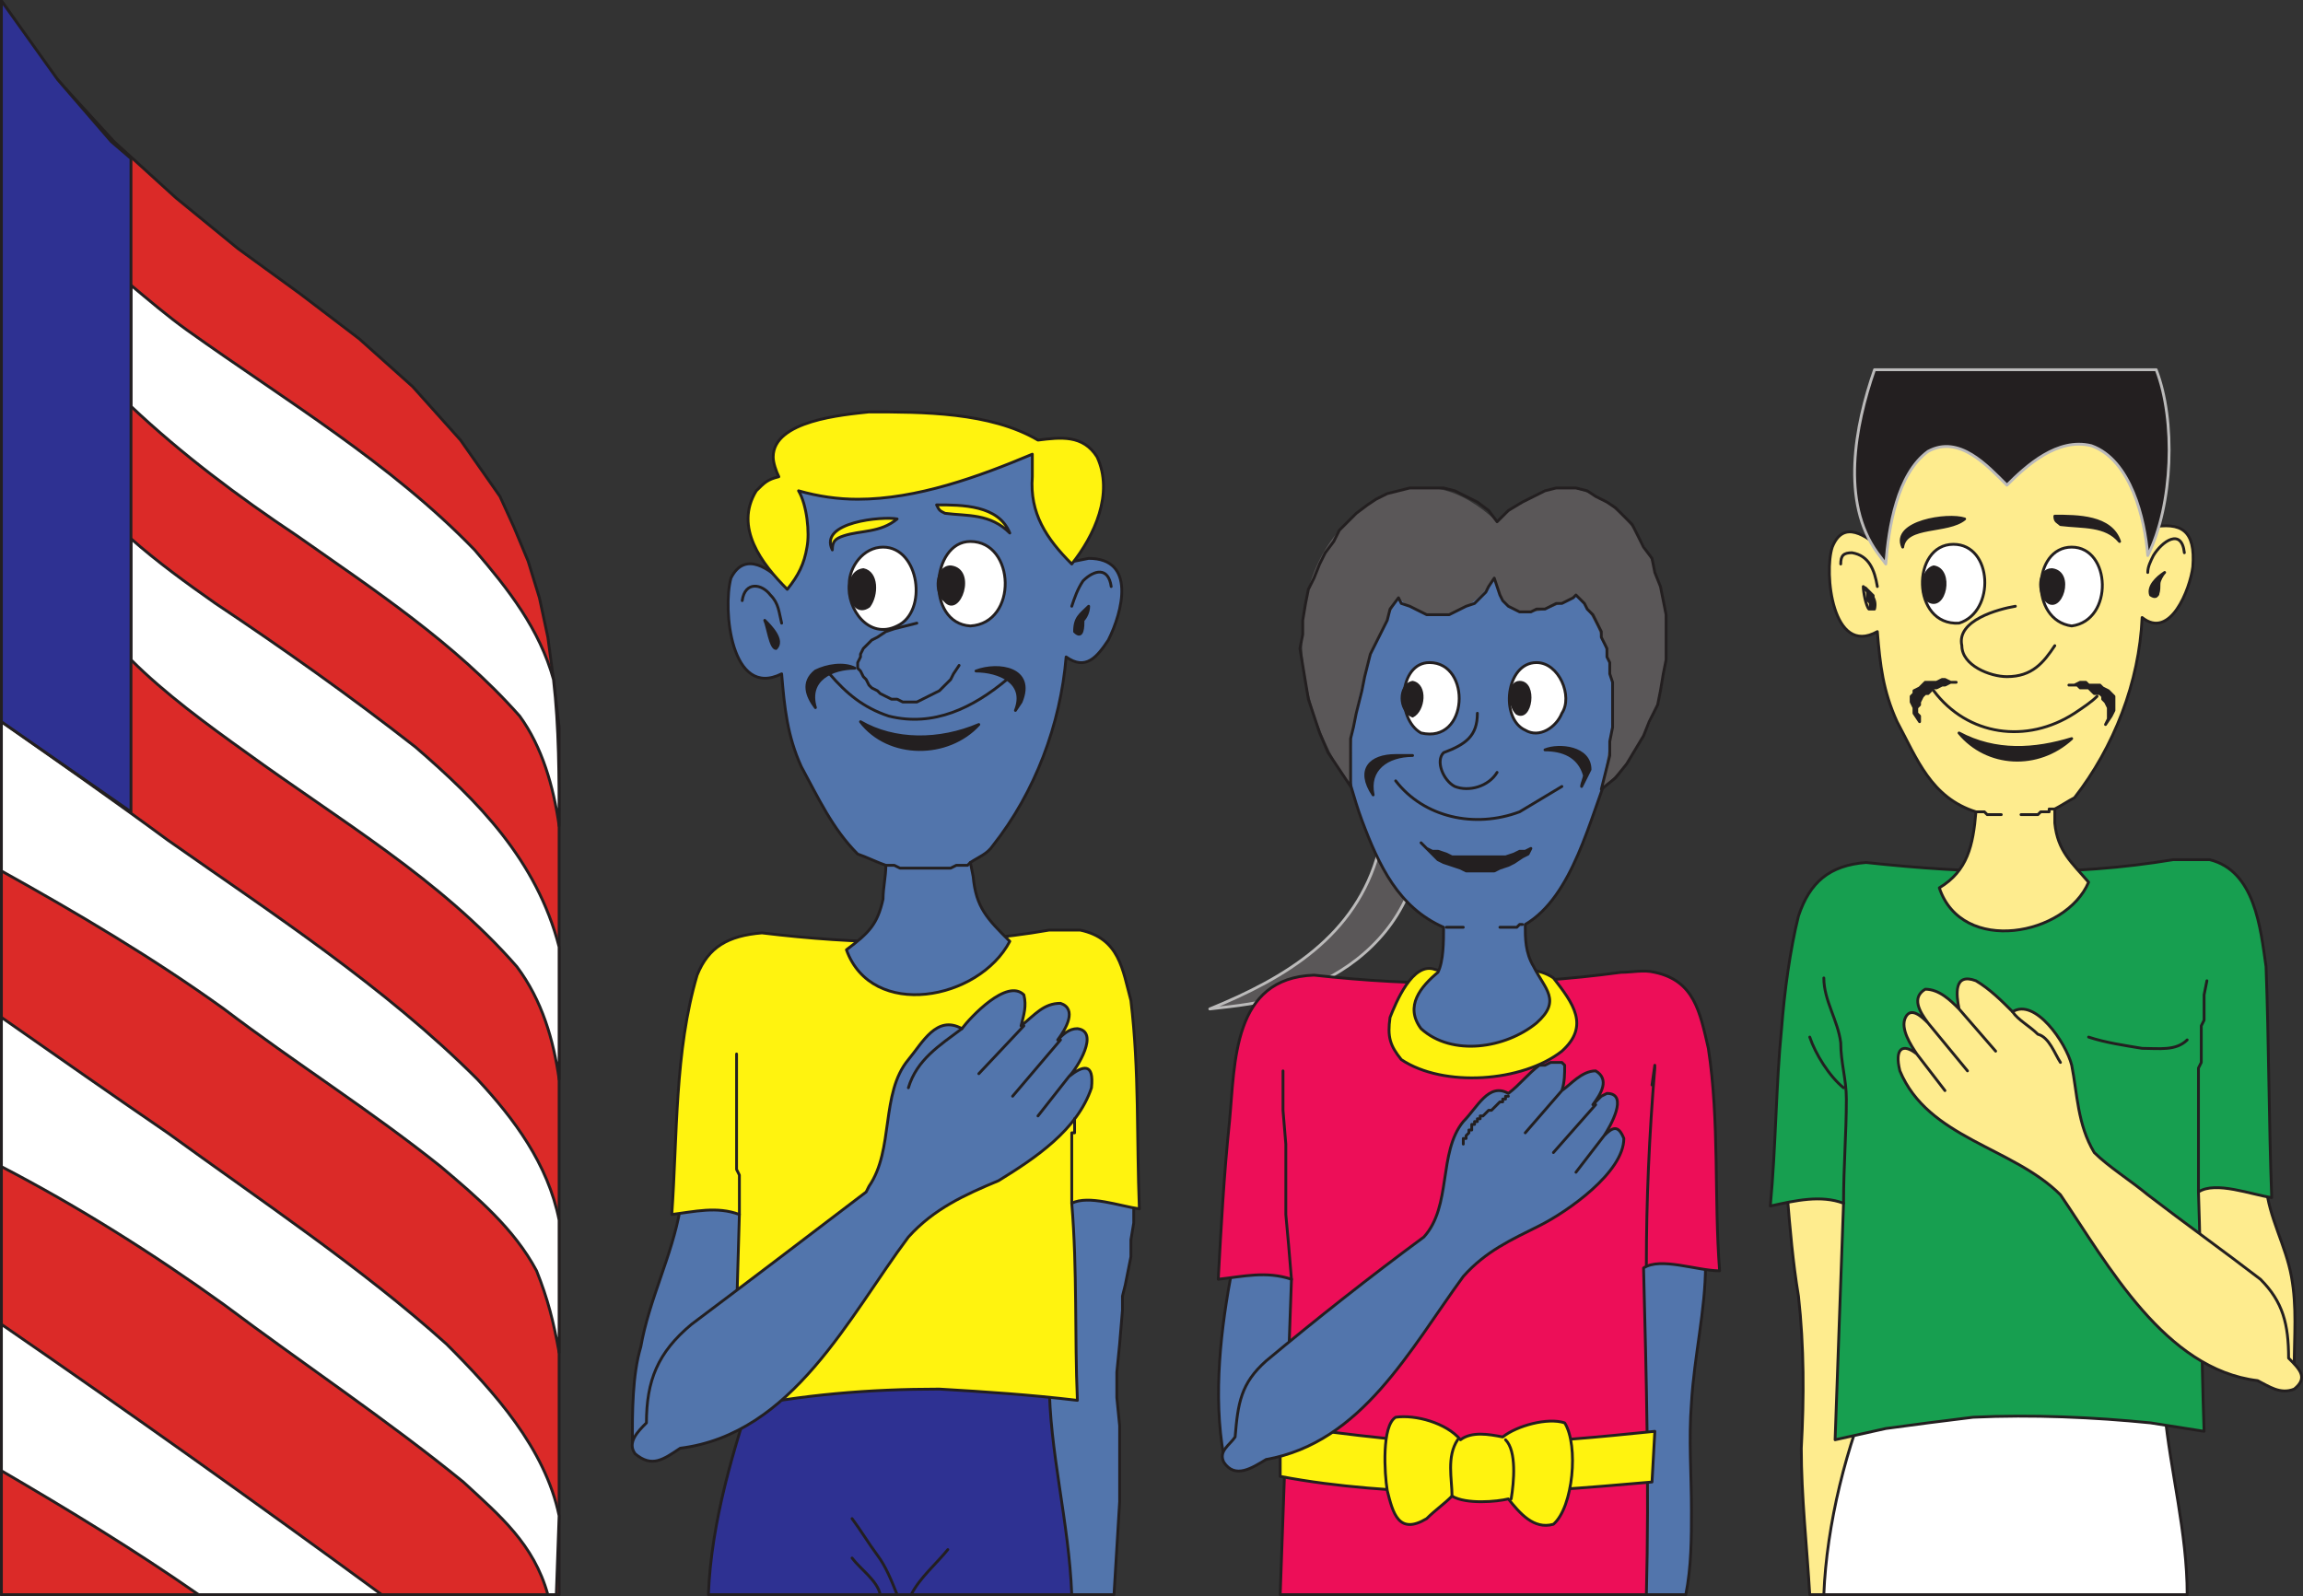 <svg xmlns="http://www.w3.org/2000/svg" width="613.212" height="425.093"><rect width="100%" height="100%" fill="#333333" stroke="none"/><path fill="#5275ac" fill-rule="evenodd" d="m181.125 321.968 8.25-1.5 8.25.75-1.5 54.75-27.75 8.25c0-8.25 0-18 2.25-25.5 2.25-12.75 8.25-24 10.5-36.75"/><path fill="none" stroke="#231f20" stroke-linecap="round" stroke-linejoin="round" stroke-miterlimit="10" stroke-width=".75" d="m181.125 321.968 8.25-1.5 8.25.75-1.5 54.75-27.75 8.25c0-8.25 0-18 2.25-25.5 2.25-12.75 8.25-24 10.5-36.75zm0 0"/><path fill="#5275ac" fill-rule="evenodd" d="m282.375 317.468 19.5 1.5v6.75l-.75 4.5v4.5l-1.5 7.5-.75 3v3.75l-.75 9-.75 7.5v6.75l.75 7.5v20.25l-1.5 24.75h-14.25l-6.75-54 6.75-53.25"/><path fill="none" stroke="#231f20" stroke-linecap="round" stroke-linejoin="round" stroke-miterlimit="10" stroke-width=".75" d="m282.375 317.468 19.5 1.5v6.75l-.75 4.5v4.5l-1.5 7.5-.75 3v3.75l-.75 9-.75 7.5v6.75l.75 7.5v20.25l-1.5 24.75h-14.25l-6.75-54zm0 0"/><path fill="#2e3192" fill-rule="evenodd" d="M188.625 424.718h96.75c-.75-19.5-6-38.25-6-57h-78c-6 18-12 37.5-12.75 57"/><path fill="none" stroke="#231f20" stroke-linecap="round" stroke-linejoin="round" stroke-miterlimit="10" stroke-width=".75" d="M188.625 424.718h96.75c-.75-19.5-6-38.25-6-57h-78c-6 18-12 37.5-12.75 57zm0 0"/><path fill="#fff30f" fill-rule="evenodd" d="M279.375 247.718c-25.5 4.5-51.75 3.75-76.5.75-9 .75-14.25 3.75-17.25 11.25-6 20.25-5.25 42.75-6.75 63.75 6-.75 12-2.25 18 0l-1.5 51.75c18-3.75 36-5.25 54.75-5.25 12.75.75 24 1.5 36.75 3-.75-17.25 0-34.5-1.5-52.5 4.5-2.25 12.75.75 18 1.5-.75-18.75 0-36.75-2.25-55.5-2.25-8.25-3-16.5-13.5-18.75h-8.25"/><path fill="none" stroke="#231f20" stroke-linecap="round" stroke-linejoin="round" stroke-miterlimit="10" stroke-width=".75" d="M279.375 247.718c-25.5 4.5-51.75 3.75-76.5.75-9 .75-14.25 3.75-17.25 11.25-6 20.25-5.25 42.75-6.75 63.75 6-.75 12-2.25 18 0l-1.5 51.75c18-3.75 36-5.25 54.75-5.25 12.75.75 24 1.5 36.75 3-.75-17.25 0-34.5-1.5-52.5 4.5-2.25 12.75.75 18 1.5-.75-18.75 0-36.75-2.25-55.5-2.25-8.25-3-16.5-13.5-18.75h-8.25zm0 0"/><path fill="#5275ac" fill-rule="evenodd" d="m231.375 315.968-.75 1.5c-15.75 12-31.5 24-46.5 35.25-9 7.5-12 15-12 26.25-2.25 2.25-5.25 5.25-3 8.25 4.5 3.75 7.5 1.5 12-1.5 30-3.75 45-35.25 60.75-56.25 6.75-7.5 15-11.25 24-15 9.75-6 21-13.5 24.75-24.75.75-6.75-2.25-6-6-3 2.25-2.25 8.25-12 2.25-12.75-2.25 0-3.75 1.5-5.25 3 2.25-3 5.25-8.25.75-9.75-4.5 0-6.75 3-10.5 6 .75-3 1.5-5.25.75-8.25-4.5-4.5-14.25 6-16.5 9-6.75-3.75-10.5 3.75-14.25 8.25-7.5 9-3.75 24-10.5 33.75"/><path fill="none" stroke="#231f20" stroke-linecap="round" stroke-linejoin="round" stroke-miterlimit="10" stroke-width=".75" d="m231.375 315.968-.75 1.5c-15.75 12-31.5 24-46.5 35.25-9 7.5-12 15-12 26.25-2.25 2.25-5.25 5.25-3 8.25 4.5 3.75 7.5 1.5 12-1.5 30-3.75 45-35.25 60.75-56.25 6.75-7.5 15-11.25 24-15 9.75-6 21-13.5 24.75-24.75.75-6.75-2.25-6-6-3 2.25-2.25 8.25-12 2.25-12.75-2.25 0-3.75 1.5-5.25 3 2.25-3 5.25-8.25.75-9.75-4.5 0-6.75 3-10.5 6 .75-3 1.5-5.25.75-8.25-4.5-4.5-14.25 6-16.5 9-6.75-3.75-10.5 3.75-14.25 8.25-7.5 9-3.75 24-10.5 33.75zm41.25-42.75-12 12.75m21.75-9-12.75 15m15-5.25-8.25 10.5"/><path fill="none" stroke="#231f20" stroke-linecap="round" stroke-linejoin="round" stroke-miterlimit="10" stroke-width=".75" d="M256.125 273.968c-6 4.5-12 8.25-14.25 15.75"/><path fill="#5275ac" fill-rule="evenodd" d="M208.875 155.468c-3.75-3.75-10.5-9-14.25-1.5-2.25 8.25 0 32.25 13.5 25.5.75 9 1.5 16.5 5.25 24.75 4.5 8.25 8.25 16.5 15 23.25 2.25.75 5.25 2.25 7.5 3 0 3-.75 6-.75 9-1.5 6.75-3.75 9-9.75 13.5 6.75 18.75 35.25 13.5 43.5-2.25-6-6-9-9-9.75-17.25l-.75-3.75c2.25-1.5 4.5-2.25 6-4.5 11.25-14.25 18-32.25 19.5-50.25 5.25 3.75 8.25 0 11.25-4.5 3.75-7.5 7.5-21.75-5.25-21.75l-3.75.75-9.75-30-64.5 6-3 30"/><path fill="none" stroke="#231f20" stroke-linecap="round" stroke-linejoin="round" stroke-miterlimit="10" stroke-width=".75" d="M208.875 155.468c-3.75-3.75-10.5-9-14.25-1.5-2.25 8.25 0 32.25 13.5 25.5.75 9 1.5 16.5 5.25 24.75 4.5 8.25 8.25 16.5 15 23.25 2.25.75 5.25 2.25 7.5 3 0 3-.75 6-.75 9-1.5 6.75-3.75 9-9.75 13.5 6.75 18.75 35.25 13.5 43.5-2.25-6-6-9-9-9.75-17.25l-.75-3.75c2.25-1.5 4.5-2.25 6-4.5 11.25-14.25 18-32.25 19.5-50.25 5.25 3.75 8.25 0 11.25-4.5 3.75-7.5 7.5-21.75-5.25-21.75l-3.75.75-9.75-30-64.5 6zm0 0"/><path fill="#fff" fill-rule="evenodd" d="M235.125 145.718c9.75 0 12 17.25 3.75 21-7.5 3.75-13.5-4.5-12.75-11.25 0-4.5 3.75-9.75 9-9.75"/><path fill="none" stroke="#231f20" stroke-linecap="round" stroke-linejoin="round" stroke-miterlimit="10" stroke-width=".75" d="M235.125 145.718c9.75 0 12 17.25 3.75 21-7.5 3.75-13.5-4.5-12.75-11.25 0-4.5 3.75-9.75 9-9.75zm0 0"/><path fill="#fff" fill-rule="evenodd" d="M258.375 144.218c12 0 12.75 21.75 0 22.5-12-.75-10.5-22.5 0-22.5"/><path fill="none" stroke="#231f20" stroke-linecap="round" stroke-linejoin="round" stroke-miterlimit="10" stroke-width=".75" d="M258.375 144.218c12 0 12.75 21.75 0 22.5-12-.75-10.5-22.5 0-22.5zm0 0"/><path fill="#231f20" fill-rule="evenodd" d="M229.875 151.718c3.75.75 3.75 6.75 1.5 9.75-5.25 3.75-7.5-9-1.5-9.75"/><path fill="none" stroke="#231f20" stroke-linecap="round" stroke-linejoin="round" stroke-miterlimit="10" stroke-width=".75" d="M229.875 151.718c3.75.75 3.75 6.75 1.5 9.75-5.25 3.75-7.5-9-1.5-9.75zm0 0"/><path fill="#231f20" fill-rule="evenodd" d="M253.125 150.968c6.75.75 2.25 13.5-1.5 9-3-2.25-2.25-9 1.5-9"/><path fill="none" stroke="#231f20" stroke-linecap="round" stroke-linejoin="round" stroke-miterlimit="10" stroke-width=".75" d="M253.125 150.968c6.75.75 2.25 13.5-1.5 9-3-2.25-2.25-9 1.5-9zm-9 15-6 1.5-2.25.75-2.25 1.5-1.5.75-2.25 2.25-.75 1.5v.75l-.75 1.5v1.5l.75.75.75 1.5.75.75.75 1.5.75.75 1.5.75.75.75 3 1.5h1.5l1.5.75h3.75l6-3 3-3 .75-1.5 1.5-2.25"/><path fill="#231f20" fill-rule="evenodd" d="M227.625 177.968c-3-1.5-7.5-.75-10.5.75-3.75 3-2.25 6.75 0 9.75-2.25-7.5 4.5-10.5 10.5-10.5"/><path fill="none" stroke="#231f20" stroke-linecap="round" stroke-linejoin="round" stroke-miterlimit="10" stroke-width=".75" d="M227.625 177.968c-3-1.5-7.5-.75-10.5.75-3.75 3-2.25 6.75 0 9.75-2.25-7.5 4.5-10.5 10.5-10.5zm0 0"/><path fill="#231f20" fill-rule="evenodd" d="M259.875 178.718c6-2.25 15.75-.75 12 8.25l-1.5 2.25c3-7.5-4.5-10.5-10.5-10.5"/><path fill="none" stroke="#231f20" stroke-linecap="round" stroke-linejoin="round" stroke-miterlimit="10" stroke-width=".75" d="M259.875 178.718c6-2.25 15.75-.75 12 8.25l-1.5 2.25c3-7.5-4.5-10.5-10.5-10.5zm0 0"/><path fill="none" stroke="#231f20" stroke-linecap="round" stroke-linejoin="round" stroke-miterlimit="10" stroke-width=".75" d="M220.875 179.468c4.5 5.25 9 9 15.75 11.25 12 3 22.5-2.25 31.5-9.75"/><path fill="#231f20" fill-rule="evenodd" d="M229.125 192.218c9 5.25 21 5.25 31.5.75-8.25 9-24 9-31.5-.75"/><path fill="none" stroke="#231f20" stroke-linecap="round" stroke-linejoin="round" stroke-miterlimit="10" stroke-width=".75" d="M229.125 192.218c9 5.25 21 5.25 31.5.75-8.25 9-24 9-31.5-.75zm29.25 37.5-.75.75h-3l-1.5.75h-13.5l-1.5-.75h-2.25m-38.25-70.5c.75-5.25 5.25-4.5 7.5-1.5 2.25 2.25 2.25 4.5 3 7.5m87.75-9.75c-.75-5.25-4.5-4.5-7.5-1.5-1.5 2.25-2.25 4.5-3 6.75"/><path fill="#231f20" fill-rule="evenodd" d="M203.625 165.218c1.5 1.5 5.25 5.25 3 7.5-1.5 0-2.25-6-3-7.5"/><path fill="none" stroke="#231f20" stroke-linecap="round" stroke-linejoin="round" stroke-miterlimit="10" stroke-width=".75" d="M203.625 165.218c1.5 1.5 5.25 5.25 3 7.5-1.5 0-2.25-6-3-7.5zm0 0"/><path fill="#231f20" fill-rule="evenodd" d="M289.875 161.468c-2.25 2.25-3.75 3-3.75 6.75 2.25 2.25 2.25-1.5 2.25-3 .75-.75 1.5-2.25 1.5-3.75"/><path fill="none" stroke="#231f20" stroke-linecap="round" stroke-linejoin="round" stroke-miterlimit="10" stroke-width=".75" d="M289.875 161.468c-2.25 2.25-3.75 3-3.75 6.75 2.25 2.25 2.25-1.5 2.25-3 .75-.75 1.5-2.25 1.5-3.75zm0 0"/><path fill="#fff30f" fill-rule="evenodd" d="M221.625 146.468c-3.75-7.5 13.5-9 17.25-8.25-4.5 3.75-9.75 3-14.25 4.5-2.25.75-3 1.5-3 3.75"/><path fill="none" stroke="#231f20" stroke-linecap="round" stroke-linejoin="round" stroke-miterlimit="10" stroke-width=".75" d="M221.625 146.468c-3.75-7.5 13.5-9 17.25-8.25-4.5 3.75-9.75 3-14.25 4.5-2.25.75-3 1.5-3 3.75zm0 0"/><path fill="#fff30f" fill-rule="evenodd" d="M268.875 141.968c-5.25-5.25-11.25-4.5-17.25-5.25-1.5-.75-1.5-.75-2.25-2.25 6.75 0 16.5 0 19.5 7.5"/><path fill="none" stroke="#231f20" stroke-linecap="round" stroke-linejoin="round" stroke-miterlimit="10" stroke-width=".75" d="M268.875 141.968c-5.25-5.25-11.25-4.5-17.25-5.25-1.5-.75-1.5-.75-2.25-2.25 6.75 0 16.5 0 19.5 7.5zm0 0"/><path fill="#fff30f" fill-rule="evenodd" d="M274.875 120.968c-14.25 6-30.75 12-46.5 12-5.25 0-10.5-.75-15.75-2.25 2.25 3.75 3 11.25 2.25 15-.75 4.5-2.25 7.5-5.25 11.25-6.75-6.75-14.25-16.5-8.25-26.25 2.25-2.25 3-3 6-3.75-.75-1.5-1.5-3.75-1.5-5.25 0-9.75 18.75-11.25 25.5-12 14.25 0 32.25 0 45 7.5 6-.75 12-1.5 15.75 4.5 4.5 9.75-.75 21-6.75 28.5-6.75-6.75-11.25-13.5-10.5-23.25v-6"/><path fill="none" stroke="#231f20" stroke-linecap="round" stroke-linejoin="round" stroke-miterlimit="10" stroke-width=".75" d="M274.875 120.968c-14.25 6-30.75 12-46.5 12-5.25 0-10.5-.75-15.75-2.25 2.25 3.75 3 11.25 2.25 15-.75 4.5-2.25 7.5-5.25 11.25-6.75-6.75-14.25-16.5-8.25-26.25 2.25-2.25 3-3 6-3.75-.75-1.5-1.5-3.75-1.5-5.25 0-9.75 18.75-11.25 25.5-12 14.25 0 32.25 0 45 7.5 6-.75 12-1.5 15.75 4.5 4.5 9.75-.75 21-6.75 28.5-6.75-6.75-11.25-13.5-10.5-23.25v-6zm-36 303.75c-1.5-3.75-3-7.5-5.25-10.5s-4.5-6.75-6.75-9.75m7.5 20.25c-.75-3.75-5.25-6.75-7.5-9.75m15.75 9.75c2.25-4.5 6.75-8.25 9.75-12m-55.5-89.25v-10.5l-.75-1.5v-30.75m89.25 39.75v-18.75h.75v-3.75"/><path fill="#5275ac" fill-rule="evenodd" d="M328.125 337.718h17.25l-1.5 46.5-18 3.75c-3-16.5-.75-34.5 2.25-50.25"/><path fill="none" stroke="#231f20" stroke-linecap="round" stroke-linejoin="round" stroke-miterlimit="10" stroke-width=".75" d="M328.125 337.718h17.25l-1.5 46.5-18 3.75c-3-16.5-.75-34.5 2.25-50.25zm0 0"/><path fill="#5275ac" fill-rule="evenodd" d="m434.625 333.968 19.5 3c0 12-3 24-3.75 36.75-.75 9.75 0 18.75 0 28.5 0 7.5 0 15-1.5 22.5h-13.5l-.75-90.75"/><path fill="none" stroke="#231f20" stroke-linecap="round" stroke-linejoin="round" stroke-miterlimit="10" stroke-width=".75" d="m434.625 333.968 19.5 3c0 12-3 24-3.75 36.75-.75 9.75 0 18.75 0 28.5 0 7.5 0 15-1.5 22.5h-13.5zm0 0"/><path fill="#5a5758" fill-rule="evenodd" d="M367.125 226.718c-6 22.5-24.75 33.75-45 42 6.75-.75 14.25-1.5 20.25-3.75 13.5-3.75 26.25-12.75 32.25-26.25l-7.5-12"/><path fill="none" stroke="#bbbaba" stroke-linecap="round" stroke-linejoin="round" stroke-miterlimit="10" stroke-width=".75" d="M367.125 226.718c-6 22.5-24.75 33.75-45 42 6.75-.75 14.25-1.5 20.25-3.75 13.5-3.75 26.25-12.75 32.25-26.25zm0 0"/><path fill="#ed0e58" fill-rule="evenodd" d="M431.625 258.968c-27.75 3.75-54.75 3.75-81.75.75-21.75.75-21 23.25-22.5 39-1.5 14.25-2.25 28.5-3 42 6.75-.75 12.75-2.25 19.5 0l-3 84h97.5c.75-29.25 0-57.75-.75-87 4.5-3 14.25.75 20.25.75-1.5-19.5 0-39.75-3-59.25-2.25-9.75-3.75-18-14.25-20.25-3-.75-6 0-9 0"/><path fill="none" stroke="#231f20" stroke-linecap="round" stroke-linejoin="round" stroke-miterlimit="10" stroke-width=".75" d="M431.625 258.968c-27.75 3.75-54.75 3.75-81.75.75-21.75.75-21 23.25-22.5 39-1.5 14.25-2.25 28.5-3 42 6.75-.75 12.75-2.25 19.5 0l-3 84h97.5c.75-29.25 0-57.75-.75-87 4.5-3 14.25.75 20.25.75-1.5-19.5 0-39.75-3-59.25-2.25-9.75-3.75-18-14.25-20.25-3-.75-6 0-9 0zm0 0"/><path fill="#fff30f" fill-rule="evenodd" d="M340.875 379.718v13.5c15.75 3 30.75 3.75 46.5 4.5 18 0 35.25-1.5 52.5-3l.75-13.5c-15 1.5-29.25 3-43.5 3-18.75.75-37.5-2.25-56.25-4.5"/><path fill="none" stroke="#231f20" stroke-linecap="round" stroke-linejoin="round" stroke-miterlimit="10" stroke-width=".75" d="M340.875 379.718v13.5c15.75 3 30.75 3.75 46.5 4.5 18 0 35.25-1.5 52.5-3l.75-13.5c-15 1.5-29.25 3-43.5 3-18.75.75-37.5-2.25-56.25-4.5zm0 0"/><path fill="#fff30f" fill-rule="evenodd" d="M388.875 383.468c-3.75-4.5-12-6.75-17.25-6-3.75 2.25-3 15-2.25 19.5 1.5 6 3 12 10.5 7.5 2.25-2.25 4.5-3.75 6.75-6 3.75 2.25 12 1.5 15 .75 3 3.75 6.75 8.25 12 6.75 5.25-4.5 6.75-21 3-27-4.5-1.5-12.75.75-16.5 3.75-3.75-.75-8.25-1.5-11.25.75"/><path fill="none" stroke="#231f20" stroke-linecap="round" stroke-linejoin="round" stroke-miterlimit="10" stroke-width=".75" d="M388.875 383.468c-3.75-4.5-12-6.75-17.25-6-3.75 2.25-3 15-2.25 19.5 1.5 6 3 12 10.5 7.5 2.25-2.25 4.5-3.75 6.75-6 3.75 2.25 12 1.5 15 .75 3 3.75 6.75 8.25 12 6.75 5.25-4.5 6.75-21 3-27-4.5-1.5-12.75.75-16.5 3.75-3.75-.75-8.25-1.5-11.25.75zm0 0"/><path fill="none" stroke="#231f20" stroke-linecap="round" stroke-linejoin="round" stroke-miterlimit="10" stroke-width=".75" d="M388.125 383.468c-3 4.5-1.5 10.5-1.5 15m14.25-15c3 3 2.25 11.25 1.5 15.75"/><path fill="#fff30f" fill-rule="evenodd" d="M413.625 260.468c5.25 6.75 9.75 12.75 2.25 19.5-10.5 8.25-31.5 9.75-42.75 2.25-3-3.75-3.75-6-3-11.25 1.5-3.75 6-15 12-12.75 9 2.25 24-3 31.5 2.25"/><path fill="none" stroke="#231f20" stroke-linecap="round" stroke-linejoin="round" stroke-miterlimit="10" stroke-width=".75" d="M413.625 260.468c5.25 6.75 9.75 12.75 2.25 19.5-10.5 8.25-31.5 9.75-42.75 2.25-3-3.75-3.75-6-3-11.25 1.5-3.75 6-15 12-12.75 9 2.25 24-3 31.5 2.25zm0 0"/><path fill="#5275ac" fill-rule="evenodd" d="M356.625 199.718c2.25 6 3.75 12.75 6 18.75 4.5 12 9.75 23.25 21.75 28.5 0 3.75 0 9-1.5 12-4.5 3.75-9 9-4.5 15 8.25 7.5 22.5 5.25 30.75-1.5 6.75-6 2.25-9-.75-15-2.25-3.75-2.25-7.5-2.25-11.25 12.75-7.5 17.25-28.5 22.5-41.25l3-15-.75-37.5h-74.25v47.25"/><path fill="none" stroke="#231f20" stroke-linecap="round" stroke-linejoin="round" stroke-miterlimit="10" stroke-width=".75" d="M356.625 199.718c2.25 6 3.75 12.75 6 18.75 4.5 12 9.75 23.25 21.75 28.5 0 3.75 0 9-1.5 12-4.5 3.75-9 9-4.5 15 8.25 7.5 22.5 5.25 30.75-1.5 6.75-6 2.25-9-.75-15-2.25-3.75-2.25-7.5-2.25-11.25 12.75-7.5 17.25-28.5 22.5-41.25l3-15-.75-37.5h-74.25zm0 0"/><path fill="#fff" fill-rule="evenodd" d="M380.625 176.468c11.25 0 10.5 21.75-2.25 18.75-6.75-3.75-6-18.75 2.25-18.75"/><path fill="none" stroke="#231f20" stroke-linecap="round" stroke-linejoin="round" stroke-miterlimit="10" stroke-width=".75" d="M380.625 176.468c11.25 0 10.5 21.75-2.25 18.75-6.75-3.75-6-18.75 2.25-18.75zm0 0"/><path fill="#fff" fill-rule="evenodd" d="M409.125 176.468c6 0 9.75 9 6.75 13.5-1.5 3.75-6 6.75-9.75 4.5-6.75-3-5.25-18 3-18"/><path fill="none" stroke="#231f20" stroke-linecap="round" stroke-linejoin="round" stroke-miterlimit="10" stroke-width=".75" d="M409.125 176.468c6 0 9.75 9 6.75 13.5-1.5 3.75-6 6.75-9.75 4.5-6.75-3-5.25-18 3-18zm0 0"/><path fill="#231f20" fill-rule="evenodd" d="M376.125 181.718c3.75.75 3 7.5 0 9-3.75-1.5-3.75-8.25 0-9"/><path fill="none" stroke="#231f20" stroke-linecap="round" stroke-linejoin="round" stroke-miterlimit="10" stroke-width=".75" d="M376.125 181.718c3.75.75 3 7.5 0 9-3.75-1.5-3.75-8.25 0-9zm0 0"/><path fill="#231f20" fill-rule="evenodd" d="M404.625 181.718c4.5 0 3 10.5-.75 8.25-2.25-2.25-2.25-8.25.75-8.25"/><path fill="none" stroke="#231f20" stroke-linecap="round" stroke-linejoin="round" stroke-miterlimit="10" stroke-width=".75" d="M404.625 181.718c4.5 0 3 10.5-.75 8.25-2.25-2.25-2.25-8.25.75-8.25zm0 0"/><path fill="#231f20" fill-rule="evenodd" d="M376.125 201.218h-4.5c-6.75 0-10.5 3.75-6 10.5-1.5-6.75 3.75-10.5 10.5-10.5"/><path fill="none" stroke="#231f20" stroke-linecap="round" stroke-linejoin="round" stroke-miterlimit="10" stroke-width=".75" d="M376.125 201.218h-4.5c-6.75 0-10.5 3.75-6 10.5-1.5-6.75 3.75-10.5 10.5-10.5zm0 0"/><path fill="#231f20" fill-rule="evenodd" d="M411.375 199.718c3.75-1.5 12-.75 12 5.25l-2.25 4.5c0-.75.75-2.25.75-3-1.5-5.25-6-6.75-10.5-6.75"/><path fill="none" stroke="#231f20" stroke-linecap="round" stroke-linejoin="round" stroke-miterlimit="10" stroke-width=".75" d="M411.375 199.718c3.75-1.5 12-.75 12 5.25l-2.25 4.5c0-.75.75-2.25.75-3-1.5-5.25-6-6.75-10.5-6.75zm-39.75 8.25c7.5 9.75 21 12.75 33 8.25l11.25-6.75"/><path fill="#231f20" fill-rule="evenodd" d="m378.375 224.468 1.5 1.5 1.5.75h1.5l2.25.75 1.5.75h14.25l2.25-.75 1.5-.75h1.5l1.5-.75-.75 1.5-1.5.75-2.25 1.5-1.5.75-2.25.75-1.5.75h-7.5l-1.5-.75-4.5-1.5-1.5-.75-4.5-4.5"/><path fill="none" stroke="#231f20" stroke-linecap="round" stroke-linejoin="round" stroke-miterlimit="10" stroke-width=".75" d="m378.375 224.468 1.5 1.5 1.5.75h1.5l2.25.75 1.5.75h14.25l2.25-.75 1.5-.75h1.5l1.5-.75-.75 1.5-1.5.75-2.25 1.5-1.5.75-2.25.75-1.5.75h-7.5l-1.5-.75-4.5-1.5-1.5-.75zm6.75 22.5h4.5m15.75-.75h-.75l-.75.75h-4.5m-6-57c0 6-3 8.25-9 10.5-2.25 2.25 0 7.5 3 9 3.75 1.5 9 0 11.25-3.75"/><path fill="#5a5758" fill-rule="evenodd" d="M359.625 209.468c-16.5-23.25-20.25-60 6.75-76.5 12.75-6 22.5-3 32.25 6 8.25-7.5 16.5-12 26.25-6.75 18.75 9.75 21.75 37.5 16.5 55.5-3.75 9.75-7.5 15.75-15 22.5 3.75-17.25 6-37.5-6.75-51.75-8.25 5.25-18.75 8.25-21.75-4.5-6 9.75-17.25 13.5-25.5 5.25-9 15-13.5 33-12.75 50.25"/><path fill="none" stroke="#231f20" stroke-linecap="round" stroke-linejoin="round" stroke-miterlimit="10" stroke-width=".75" d="m359.625 209.468-6-9-2.25-5.25-3-9-2.25-13.5.75-3.75v-3.75l.75-4.5.75-3.75 1.5-3 1.5-3.75 1.5-3 2.25-3 1.5-3 4.5-4.5 3-2.25 2.25-1.5 3-1.5 6-1.5h9l3 .75 6 3 3 2.25 2.25 3 3-3 3.75-2.25 6-3 3-.75h5.25l3 .75 2.25 1.5 3 1.5 2.25 1.5 4.5 4.5 3 6 2.25 3 .75 3.75 1.5 3.75 1.5 7.5v12l-.75 3.75-.75 4.5-.75 3.75-2.25 4.5-1.5 3.75-4.5 7.5-3 3.75-3.75 3 2.25-9v-3.75l.75-3.75v-12l-.75-2.25v-3l-.75-1.5v-2.25l-1.5-3v-1.5l-2.25-4.5-1.5-1.5-.75-1.5-2.25-2.25-.75.75-3 1.5h-1.5l-3 1.5h-2.25l-1.5.75h-3l-3-1.5-1.5-1.5-.75-1.5-1.5-4.5-1.5 2.25-.75 1.5-3 3-2.25.75-4.5 2.25h-6l-4.5-2.25-2.25-.75-.75-1.5-2.25 3-.75 3-4.5 9-1.5 6-.75 3.75-1.5 6-.75 3.75-.75 3zm0 0"/><path fill="#5275ac" fill-rule="evenodd" d="m416.625 283.718-.75-.75h-3l-1.5.75h-1.5c-3 2.25-5.25 5.25-8.25 7.5-5.25-3-8.25 3.75-12 7.5-6.75 8.25-3 22.5-10.5 30.75-14.25 10.5-28.5 21.75-42 33-6.75 6-7.5 11.25-8.25 20.25-1.5 2.25-4.5 3.75-3 6.75 3 4.5 7.5 1.5 11.25-.75 25.5-4.5 38.25-29.25 52.5-48.75 6-6.75 12.75-9.75 20.25-13.5s22.5-14.25 22.5-23.25c-1.5-3.75-3-3-5.25-.75 1.5-2.25 6.75-11.25.75-11.25l-1.5.75-2.25 2.25c2.25-3 4.5-6.75.75-9-3.75 0-6.75 3.75-9 5.25.75-2.25.75-4.5.75-6.75"/><path fill="none" stroke="#231f20" stroke-linecap="round" stroke-linejoin="round" stroke-miterlimit="10" stroke-width=".75" d="m416.625 283.718-.75-.75h-3l-1.5.75h-1.5c-3 2.25-5.25 5.25-8.25 7.5-5.25-3-8.25 3.75-12 7.5-6.75 8.25-3 22.5-10.5 30.75-14.25 10.5-28.5 21.75-42 33-6.75 6-7.5 11.25-8.25 20.25-1.5 2.25-4.5 3.75-3 6.75 3 4.5 7.5 1.5 11.25-.75 25.5-4.5 38.25-29.25 52.5-48.75 6-6.75 12.75-9.75 20.25-13.5s22.5-14.25 22.5-23.25c-1.5-3.75-3-3-5.25-.75 1.5-2.25 6.75-11.25.75-11.25l-1.5.75-2.25 2.25c2.25-3 4.5-6.75.75-9-3.75 0-6.75 3.75-9 5.25.75-2.25.75-4.5.75-6.75zm-.75 6.75-9.75 11.25m18.75-7.5-11.25 12.75m13.5-4.5-7.5 9.75"/><path fill="none" stroke="#231f20" stroke-linecap="round" stroke-linejoin="round" stroke-miterlimit="10" stroke-width=".75" d="M401.625 291.968h-.75v.75h-.75v.75h-.75l-2.25 2.25h-.75l-1.5 1.5h-.75v.75h-.75v.75h-.75v.75h-.75v1.5h-.75v.75l-.75.75v.75h-.75v1.5m-45.75 36-.75-9-.75-8.25v-18.75l-.75-9v-10.5m96.75 51.75c0-17.25.75-34.5 2.25-52.5v-.75l-.75 5.25"/><path fill="#feec8e" fill-rule="evenodd" d="m603.375 315.968-19.5-1.5v41.25l27 8.25c0-8.25.75-15.75-.75-24s-6-15.75-6.75-24"/><path fill="none" stroke="#231f20" stroke-linecap="round" stroke-linejoin="round" stroke-miterlimit="10" stroke-width=".75" d="m603.375 315.968-19.5-1.5v41.25l27 8.25c0-8.25.75-15.75-.75-24s-6-15.75-6.75-24zm0 0"/><path fill="#feec8e" fill-rule="evenodd" d="m496.125 317.468-20.25.75c.75 9 1.5 18 3 27 1.5 13.5 1.5 27 .75 40.5 0 12.75 1.5 26.25 2.25 39h13.5l6.75-54-6-53.25"/><path fill="none" stroke="#231f20" stroke-linecap="round" stroke-linejoin="round" stroke-miterlimit="10" stroke-width=".75" d="m496.125 317.468-20.25.75c.75 9 1.5 18 3 27 1.5 13.5 1.5 27 .75 40.5 0 12.75 1.5 26.25 2.25 39h13.5l6.75-54zm0 0"/><path fill="#fff" fill-rule="evenodd" d="M485.625 424.718h96.75c0-16.5-4.5-33-6-48.75v-8.25h-77.25c-7.5 17.25-12.75 38.25-13.5 57"/><path fill="none" stroke="#231f20" stroke-linecap="round" stroke-linejoin="round" stroke-miterlimit="10" stroke-width=".75" d="M485.625 424.718h96.75c0-16.5-4.5-33-6-48.75v-8.25h-77.25c-7.5 17.25-12.75 38.25-13.5 57zm0 0"/><path fill="#179f50" fill-rule="evenodd" d="M578.625 228.968c-27 4.5-54 3.75-81.75.75-9.75.75-15 5.25-18 14.25-2.25 9-3.75 20.25-4.5 30-1.5 15-1.5 31.5-3 47.25 6.75-1.5 13.5-3 19.5-.75l-2.25 63 13.5-3 11.25-1.5 12-1.5c15.75-.75 32.25 0 47.25 1.5l14.25 2.25c-.75-21-.75-42.75-1.5-63.75 4.5-3 14.25.75 19.5 1.5-.75-20.25-.75-41.25-1.5-61.5-1.5-10.5-3-25.5-15-28.5h-9.75"/><path fill="none" stroke="#231f20" stroke-linecap="round" stroke-linejoin="round" stroke-miterlimit="10" stroke-width=".75" d="M578.625 228.968c-27 4.5-54 3.75-81.75.75-9.75.75-15 5.25-18 14.25-2.25 9-3.75 20.25-4.5 30-1.5 15-1.5 31.5-3 47.25 6.75-1.5 13.5-3 19.5-.75l-2.25 63 13.5-3 11.25-1.5 12-1.5c15.75-.75 32.25 0 47.25 1.5l14.25 2.25c-.75-21-.75-42.75-1.5-63.75 4.5-3 14.25.75 19.5 1.5-.75-20.25-.75-41.25-1.5-61.5-1.5-10.5-3-25.5-15-28.5h-9.75zm0 0"/><path fill="#feec8e" fill-rule="evenodd" d="M557.625 306.968c3.75 3.75 9.75 7.5 14.25 11.25 9.75 7.5 20.25 15 30 22.5 6 6 7.5 12 7.5 21 3 3 5.25 5.25 1.5 8.25-3.75 1.5-6.75-.75-9.75-2.25-24.75-3-39.75-30.75-52.5-49.5-12.75-12.75-35.25-15-42.75-33-1.5-6 .75-7.5 4.5-4.5-1.5-2.25-4.5-6.75-3-9.75s4.5 0 6 1.5c-2.25-3-4.5-6.75-.75-9 3.75 0 6.75 3 9 5.25-.75-3.75-1.5-9.75 4.5-7.5 3.75 2.25 6.75 5.25 9.75 8.25 6-3.75 14.25 8.25 15.75 14.25 1.5 7.5 1.5 15.75 6 23.25"/><path fill="none" stroke="#231f20" stroke-linecap="round" stroke-linejoin="round" stroke-miterlimit="10" stroke-width=".75" d="M557.625 306.968c3.75 3.75 9.75 7.5 14.25 11.25 9.75 7.5 20.25 15 30 22.5 6 6 7.5 12 7.5 21 3 3 5.25 5.25 1.5 8.25-3.75 1.5-6.75-.75-9.75-2.25-24.75-3-39.75-30.75-52.5-49.5-12.75-12.75-35.25-15-42.75-33-1.5-6 .75-7.5 4.5-4.5-1.5-2.25-4.5-6.75-3-9.75s4.5 0 6 1.5c-2.25-3-4.5-6.75-.75-9 3.75 0 6.75 3 9 5.25-.75-3.75-1.5-9.75 4.5-7.5 3.75 2.25 6.75 5.25 9.75 8.25 6-3.75 14.25 8.25 15.75 14.25 1.5 7.5 1.5 15.75 6 23.25zm-36-38.25 9.75 11.25m-18-7.5 10.5 12.75m-13.5-4.5 7.5 9.75"/><path fill="none" stroke="#231f20" stroke-linecap="round" stroke-linejoin="round" stroke-miterlimit="10" stroke-width=".75" d="M535.875 269.468c1.5 2.25 4.5 3.75 6.75 6 3 .75 4.5 5.25 6 7.5"/><path fill="#feec8e" fill-rule="evenodd" d="M501.375 146.468c-4.5-3.75-10.5-8.25-13.5-.75-2.25 6.75 0 29.25 12 22.5.75 9 1.5 15.75 5.25 24 5.25 9.75 9 20.25 21 24-.75 9-2.25 15.75-9.75 20.25 6 18 33.75 12.75 39.75-1.5-4.5-5.25-8.25-8.25-9-15.75v-3.75c1.5-.75 3.75-2.25 5.25-3 10.5-13.5 17.25-30.75 18-48 7.5 6 12.75-7.5 13.5-13.5.75-9.75-3-12-11.25-10.5l-9-27.75-61.5.75-.75 33"/><path fill="none" stroke="#231f20" stroke-linecap="round" stroke-linejoin="round" stroke-miterlimit="10" stroke-width=".75" d="M501.375 146.468c-4.5-3.75-10.5-8.25-13.5-.75-2.25 6.75 0 29.25 12 22.5.75 9 1.5 15.75 5.25 24 5.25 9.75 9 20.25 21 24-.75 9-2.25 15.75-9.75 20.25 6 18 33.75 12.75 39.75-1.5-4.5-5.25-8.25-8.25-9-15.75v-3.75c1.5-.75 3.75-2.25 5.25-3 10.5-13.5 17.25-30.75 18-48 7.5 6 12.75-7.5 13.5-13.5.75-9.75-3-12-11.25-10.5l-9-27.75-61.5.75zm0 0"/><path fill="#fff" fill-rule="evenodd" d="M520.125 144.968c10.5 0 11.25 18 1.5 21-12.75.75-12.75-21-1.5-21"/><path fill="none" stroke="#231f20" stroke-linecap="round" stroke-linejoin="round" stroke-miterlimit="10" stroke-width=".75" d="M520.125 144.968c10.5 0 11.25 18 1.5 21-12.75.75-12.75-21-1.5-21zm0 0"/><path fill="#fff" fill-rule="evenodd" d="M551.625 145.718c10.5 0 11.25 19.5 0 21-11.25-1.5-10.5-21 0-21"/><path fill="none" stroke="#231f20" stroke-linecap="round" stroke-linejoin="round" stroke-miterlimit="10" stroke-width=".75" d="M551.625 145.718c10.5 0 11.25 19.5 0 21-11.25-1.5-10.5-21 0-21zm0 0"/><path fill="#231f20" fill-rule="evenodd" d="M514.875 150.968c5.25.75 3 12-1.5 9-2.25-2.25-1.5-8.25 1.5-9"/><path fill="none" stroke="#231f20" stroke-linecap="round" stroke-linejoin="round" stroke-miterlimit="10" stroke-width=".75" d="M514.875 150.968c5.25.75 3 12-1.5 9-2.25-2.25-1.5-8.25 1.5-9zm0 0"/><path fill="#231f20" fill-rule="evenodd" d="M546.375 151.718c6 .75 2.25 12-1.5 8.25-2.25-2.25-2.25-8.25 1.5-8.25"/><path fill="none" stroke="#231f20" stroke-linecap="round" stroke-linejoin="round" stroke-miterlimit="10" stroke-width=".75" d="M546.375 151.718c6 .75 2.25 12-1.5 8.25-2.25-2.25-2.25-8.25 1.5-8.25zm-9.75 9.75c-4.5.75-15.75 3.75-14.25 10.5 0 5.25 7.5 8.25 12 8.25 6.75 0 9.75-3.75 12.75-8.25"/><path fill="#231f20" fill-rule="evenodd" d="M520.875 181.718h-1.5l-1.5-.75h-.75l-1.5.75h-3l-1.5 1.5-1.5.75v.75l-.75.75v1.5l.75 1.5v1.5l1.5 2.25v-1.5l-.75-.75v-1.5l.75-.75v-.75l.75-1.5.75-.75h.75l1.5-1.5h.75l1.5-.75h.75l1.5-.75h1.5"/><path fill="none" stroke="#231f20" stroke-linecap="round" stroke-linejoin="round" stroke-miterlimit="10" stroke-width=".75" d="M520.875 181.718h-1.5l-1.5-.75h-.75l-1.5.75h-3l-1.5 1.5-1.5.75v.75l-.75.75v1.5l.75 1.5v1.5l1.5 2.25v-1.5l-.75-.75v-1.5l.75-.75v-.75l.75-1.5.75-.75h.75l1.5-1.5h.75l1.5-.75h.75l1.5-.75zm0 0"/><path fill="#231f20" fill-rule="evenodd" d="M550.875 182.468h1.5l1.5-.75h1.5l.75.75h3l.75.75 1.5.75 1.5 1.5v3.75l-.75 1.5-1.5 2.25.75-1.5v-3l-.75-1.5-.75-.75v-.75l-.75-.75h-1.5l-1.5-1.5h-2.25l-.75-.75h-2.25"/><path fill="none" stroke="#231f20" stroke-linecap="round" stroke-linejoin="round" stroke-miterlimit="10" stroke-width=".75" d="M550.875 182.468h1.5l1.5-.75h1.5l.75.75h3l.75.75 1.5.75 1.5 1.5v3.75l-.75 1.5-1.5 2.25.75-1.5v-3l-.75-1.5-.75-.75v-.75l-.75-.75h-1.5l-1.5-1.5h-2.25l-.75-.75zm0 0"/><path fill="none" stroke="#231f20" stroke-linecap="round" stroke-linejoin="round" stroke-miterlimit="10" stroke-width=".75" d="M514.875 183.968c9 12 24.75 14.25 37.5 6 2.25-1.5 4.5-3 6-4.5"/><path fill="#231f20" fill-rule="evenodd" d="M521.625 195.218c9.75 5.25 20.25 4.5 30 1.5-9 8.25-22.5 7.5-30-1.5"/><path fill="none" stroke="#231f20" stroke-linecap="round" stroke-linejoin="round" stroke-miterlimit="10" stroke-width=".75" d="M521.625 195.218c9.75 5.25 20.25 4.5 30 1.5-9 8.25-22.5 7.5-30-1.5zm4.5 21h2.25l.75.75h3.75m14.25-1.5h-1.5v.75h-2.25l-.75.75h-4.5m-48-66.75c0-2.25.75-3 3-3 4.5.75 6 4.5 6.75 9m81.75-9c-.75-6.75-6-3-8.25.75-.75 1.5-1.5 3-1.5 4.5"/><path fill="#231f20" fill-rule="evenodd" d="M496.125 156.218h.75l2.25 2.25v3.75h-1.5v-1.5l-.75-.75v-2.25l-.75-.75v-.75"/><path fill="none" stroke="#231f20" stroke-linecap="round" stroke-linejoin="round" stroke-miterlimit="10" stroke-width=".75" d="M496.125 156.218c1.5 1.5 3.75 3 3 6h-1.5c-.75-.75-1.5-4.5-1.5-6zm0 0"/><path fill="#231f20" fill-rule="evenodd" d="m576.375 152.468-.75.75h-.75l-.75.75-.75 1.5-.75.75v2.25l.75.75h.75l.75-.75v-3l.75-1.5v-.75l.75-.75"/><path fill="none" stroke="#231f20" stroke-linecap="round" stroke-linejoin="round" stroke-miterlimit="10" stroke-width=".75" d="M576.375 152.468c-2.25 1.5-4.5 3.75-3.75 6 2.25 1.5 2.25-1.5 2.25-3 0-.75.75-2.25 1.5-3zm0 0"/><path fill="#231f20" fill-rule="evenodd" d="M506.625 145.718c-3-6.75 12-9 16.5-7.5-4.5 3.75-15.75 1.5-16.5 7.5"/><path fill="none" stroke="#231f20" stroke-linecap="round" stroke-linejoin="round" stroke-miterlimit="10" stroke-width=".75" d="M506.625 145.718c-3-6.75 12-9 16.5-7.5-4.5 3.75-15.75 1.5-16.5 7.5zm0 0"/><path fill="#231f20" fill-rule="evenodd" d="M564.375 144.218c-3.75-4.5-9.75-3.75-15.75-4.5-.75-.75-1.5-.75-1.5-2.25 6 0 15 0 17.25 6.75"/><path fill="none" stroke="#231f20" stroke-linecap="round" stroke-linejoin="round" stroke-miterlimit="10" stroke-width=".75" d="M564.375 144.218c-3.75-4.5-9.75-3.75-15.75-4.5-.75-.75-1.5-.75-1.5-2.25 6 0 15 0 17.25 6.75zm0 0"/><path fill="#231f20" fill-rule="evenodd" d="M499.875 147.218c-9.75-13.5-6-33.75-.75-48.75h75c5.25 13.5 4.5 36-2.25 49.5-.75-9.75-4.5-25.5-15-29.25-9-2.25-17.25 5.25-22.5 10.5-5.25-5.25-12.75-13.5-21-9-8.25 6-10.5 20.25-11.25 30l-2.25-3"/><path fill="none" stroke="#bbbaba" stroke-linecap="round" stroke-linejoin="round" stroke-miterlimit="10" stroke-width=".75" d="M499.875 147.218c-9.75-13.5-6-33.75-.75-48.75h75c5.25 13.5 4.5 36-2.25 49.5-.75-9.75-4.5-25.5-15-29.25-9-2.25-17.25 5.25-22.5 10.5-5.25-5.25-12.75-13.5-21-9-8.25 6-10.5 20.25-11.25 30zm0 0"/><path fill="none" stroke="#231f20" stroke-linecap="round" stroke-linejoin="round" stroke-miterlimit="10" stroke-width=".75" d="M490.875 320.468c0-9.75.75-18.75.75-27.75 0-5.25-1.5-9.75-1.5-15-.75-6-4.5-11.25-4.5-17.25"/><path fill="none" stroke="#231f20" stroke-linecap="round" stroke-linejoin="round" stroke-miterlimit="10" stroke-width=".75" d="M490.875 289.718c-3.75-3-7.5-9-9-13.5m103.5 41.25v-33l.75-1.5v-9.75l.75-1.5v-6.75l.75-3.75m-31.5 15c4.5 1.5 9.75 2.25 14.25 3 4.5 0 9 .75 12-2.25"/><path fill="#db2a28" fill-rule="evenodd" d="m.375.218 14.25 20.25 15.75 17.25 16.5 15 16.5 13.5 16.5 12 15.75 12 14.25 12.75 12.75 14.25 10.5 15 3.75 8.25 3.75 9 3 9.75 2.25 10.5 1.5 11.25 1.5 12.75v231H.375V.218"/><path fill="none" stroke="#231f20" stroke-linecap="round" stroke-linejoin="round" stroke-miterlimit="10" stroke-width=".75" d="m.375.218 14.25 20.25 15.75 17.25 16.5 15 16.5 13.5 16.5 12 15.75 12 14.25 12.75 12.75 14.25 10.5 15 3.75 8.25 3.75 9 3 9.75 2.25 10.5 1.5 11.25 1.5 12.75v231H.375Zm0 0"/><path fill="#fff" fill-rule="evenodd" d="M34.875 75.968c4.5 3.75 9.75 8.25 15 12 26.25 18.75 54 35.25 76.5 58.5 9 10.5 17.25 21 21 34.5 1.5 12.75 1.5 26.25 1.5 39-1.5-10.5-4.5-21-10.5-29.25-17.25-19.5-39-33.75-59.25-48-15.75-10.5-30.75-21.75-44.25-34.5v-32.25"/><path fill="none" stroke="#231f20" stroke-linecap="round" stroke-linejoin="round" stroke-miterlimit="10" stroke-width=".75" d="M34.875 75.968c4.5 3.75 9.75 8.25 15 12 26.25 18.75 54 35.25 76.5 58.5 9 10.5 17.25 21 21 34.5 1.5 12.75 1.5 26.25 1.5 39-1.5-10.5-4.5-21-10.5-29.25-17.25-19.5-39-33.75-59.25-48-15.75-10.5-30.75-21.75-44.25-34.5zm0 0"/><path fill="#fff" fill-rule="evenodd" d="M34.875 143.468c6.75 6 15 12 22.5 17.25 18 12 36 24.75 53.25 38.25 16.5 14.25 32.25 30 38.25 53.25v35.25c-1.5-10.5-4.5-21-11.25-30-20.25-23.25-47.25-39-72-57-10.5-7.5-21.75-15.75-30.75-24.75v-32.25"/><path fill="none" stroke="#231f20" stroke-linecap="round" stroke-linejoin="round" stroke-miterlimit="10" stroke-width=".75" d="M34.875 143.468c6.75 6 15 12 22.5 17.25 18 12 36 24.75 53.25 38.25 16.5 14.25 32.25 30 38.25 53.25v35.25c-1.5-10.5-4.5-21-11.25-30-20.25-23.25-47.25-39-72-57-10.5-7.5-21.75-15.75-30.75-24.75zm0 0"/><path fill="#fff" fill-rule="evenodd" d="M.375 192.218c15 10.5 30 21 44.25 31.5 27.75 19.5 57.75 39 82.5 63.75 9.75 10.5 18.75 22.5 21.75 37.5v35.25c-1.5-8.25-3-14.25-6-21.75-6-11.25-15.75-19.5-25.5-27.75-18.75-15-39-27.75-57.75-42-18.75-13.5-39-25.5-59.25-36.75v-39.75"/><path fill="none" stroke="#231f20" stroke-linecap="round" stroke-linejoin="round" stroke-miterlimit="10" stroke-width=".75" d="M.375 192.218c15 10.5 30 21 44.25 31.5 27.75 19.5 57.75 39 82.5 63.75 9.75 10.5 18.75 22.5 21.75 37.5v35.25c-1.5-8.25-3-14.25-6-21.75-6-11.25-15.75-19.5-25.5-27.75-18.75-15-39-27.75-57.75-42-18.75-13.5-39-25.5-59.25-36.75zm0 0"/><path fill="#fff" fill-rule="evenodd" d="M.375 270.968c15 10.5 30 21 44.25 30.75 24.75 18 51.75 36 74.25 56.25 12.75 12.75 26.25 27.75 30 45.75l-.75 21h-2.25c-3.75-13.5-12.75-21-22.5-30-20.25-16.5-42.75-31.5-63.75-47.25-18.75-13.5-39-26.25-59.25-36.75v-39.75"/><path fill="none" stroke="#231f20" stroke-linecap="round" stroke-linejoin="round" stroke-miterlimit="10" stroke-width=".75" d="M.375 270.968c15 10.5 30 21 44.25 30.75 24.75 18 51.75 36 74.25 56.25 12.75 12.75 26.25 27.75 30 45.75l-.75 21h-2.25c-3.75-13.5-12.75-21-22.5-30-20.25-16.5-42.75-31.5-63.75-47.25-18.75-13.5-39-26.25-59.25-36.75zm0 0"/><path fill="#fff" fill-rule="evenodd" d="M.375 352.718c33.75 23.25 67.5 47.25 101.25 72h-48.75c-17.25-12-34.5-22.5-52.5-33v-39"/><path fill="none" stroke="#231f20" stroke-linecap="round" stroke-linejoin="round" stroke-miterlimit="10" stroke-width=".75" d="M.375 352.718c33.75 23.25 67.5 47.25 101.25 72h-48.75c-17.25-12-34.5-22.5-52.5-33zm0 0"/><path fill="#2e3192" fill-rule="evenodd" d="m.375.218 15 21 14.25 16.5 5.25 4.5v174l-34.5-24v-192"/><path fill="none" stroke="#231f20" stroke-linecap="round" stroke-linejoin="round" stroke-miterlimit="10" stroke-width=".75" d="m.375.218 15 21 14.25 16.5 5.25 4.5v174l-34.5-24zm0 0"/></svg>
